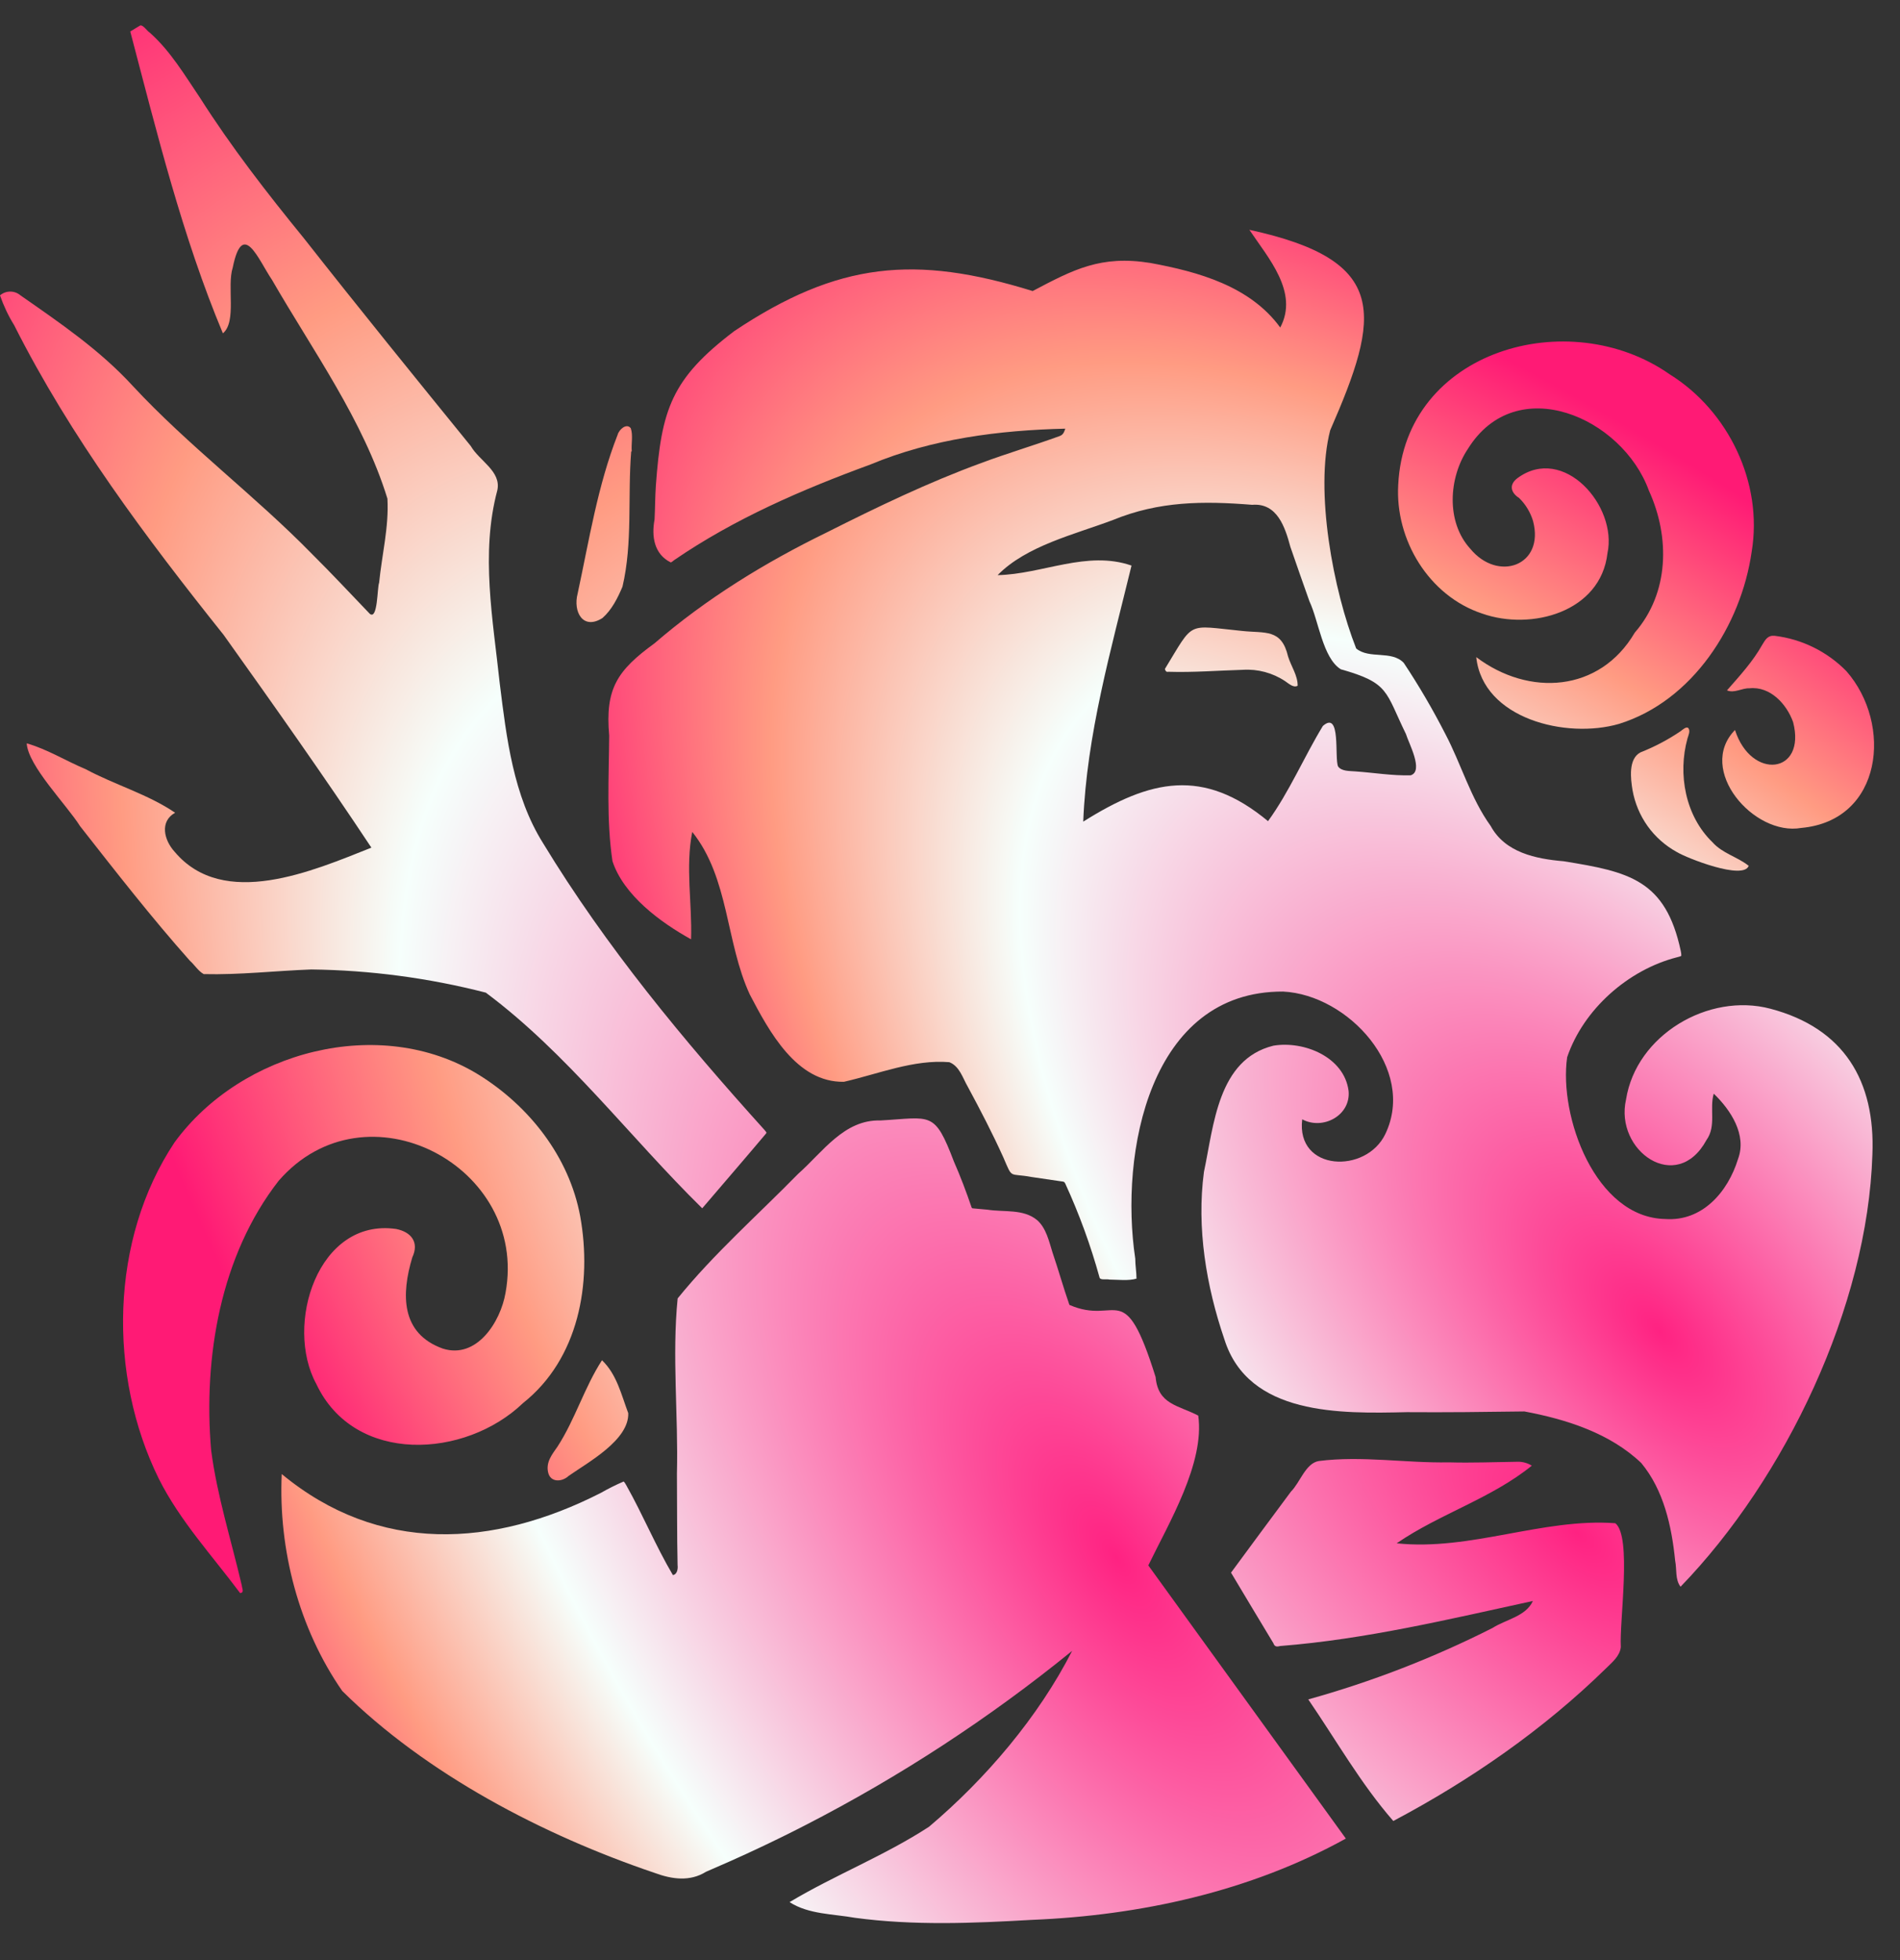 <svg width="32" height="33" viewBox="0 0 32 33" fill="none" xmlns="http://www.w3.org/2000/svg">
<rect x="0" y="0" width="32" height="33" fill="#333333" stroke="none"/>
<path d="M21.932 18.845C21.825 19.725 23.011 19.769 23.333 19.09C23.854 17.996 22.706 16.748 21.611 16.694C19.359 16.683 18.854 19.411 19.12 21.19C19.12 21.301 19.141 21.418 19.141 21.527C19.004 21.567 18.832 21.544 18.685 21.543C18.638 21.53 18.537 21.556 18.52 21.513C18.37 20.97 18.177 20.44 17.942 19.928C17.924 19.891 17.913 19.895 17.872 19.889L17.375 19.816C16.985 19.743 17.061 19.862 16.898 19.485C16.715 19.08 16.511 18.688 16.3 18.297C16.214 18.15 16.162 17.951 15.989 17.883C15.39 17.833 14.793 18.081 14.214 18.213C13.416 18.229 12.953 17.363 12.629 16.745C12.221 15.867 12.282 14.783 11.659 14.006C11.541 14.601 11.659 15.212 11.639 15.814C11.126 15.531 10.503 15.073 10.315 14.498C10.212 13.803 10.255 13.088 10.26 12.385C10.189 11.592 10.397 11.287 11.023 10.831C11.899 10.076 12.887 9.469 13.924 8.964C14.774 8.536 15.633 8.122 16.527 7.795C16.963 7.632 17.411 7.5 17.848 7.341C17.908 7.318 17.921 7.275 17.942 7.217C16.834 7.243 15.697 7.387 14.661 7.82C13.508 8.242 12.37 8.734 11.353 9.431C11.341 9.439 11.311 9.468 11.297 9.469C11.015 9.329 10.971 9.029 11.024 8.746C11.034 8.555 11.033 8.365 11.046 8.175C11.14 6.893 11.307 6.378 12.367 5.574C14.115 4.408 15.413 4.287 17.392 4.9C18.079 4.538 18.54 4.293 19.373 4.427C20.184 4.576 21.054 4.817 21.562 5.514C21.879 4.919 21.358 4.342 21.042 3.869C23.411 4.383 23.251 5.307 22.403 7.245C22.139 8.266 22.456 9.943 22.841 10.918C23.063 11.102 23.436 10.944 23.642 11.16C23.898 11.545 24.131 11.944 24.342 12.356C24.611 12.866 24.766 13.435 25.106 13.906C25.35 14.355 25.867 14.46 26.335 14.5C27.433 14.677 28.052 14.81 28.308 16.012C28.314 16.038 28.317 16.064 28.317 16.091C28.309 16.102 28.256 16.113 28.243 16.117C27.422 16.327 26.668 16.992 26.394 17.8C26.252 18.795 26.868 20.5 28.045 20.523C28.67 20.568 29.102 20.067 29.272 19.513C29.424 19.106 29.149 18.688 28.863 18.413C28.788 18.669 28.91 18.956 28.741 19.193C28.239 20.117 27.189 19.374 27.386 18.511C27.556 17.428 28.773 16.706 29.818 16.983C31.053 17.309 31.586 18.194 31.535 19.438C31.455 21.993 30.071 24.889 28.304 26.714C28.21 26.592 28.243 26.421 28.213 26.275C28.155 25.696 28.02 25.086 27.642 24.631C27.114 24.128 26.379 23.895 25.674 23.763C25.014 23.772 24.354 23.78 23.693 23.775C22.583 23.8 21.026 23.837 20.621 22.548C20.316 21.655 20.151 20.671 20.277 19.73C20.444 18.945 20.51 17.836 21.447 17.605C21.961 17.519 22.639 17.795 22.713 18.366C22.753 18.779 22.281 19.032 21.932 18.845ZM16.802 9.683C17.558 9.667 18.306 9.261 19.057 9.522C18.713 10.938 18.301 12.37 18.244 13.833C19.375 13.121 20.266 12.921 21.356 13.825C21.712 13.337 21.963 12.743 22.28 12.222C22.589 11.952 22.472 12.759 22.536 12.904C22.595 12.987 22.729 12.979 22.823 12.987C23.134 13.008 23.448 13.062 23.759 13.053C23.984 12.983 23.724 12.509 23.679 12.358C23.328 11.641 23.403 11.499 22.582 11.268C22.277 11.078 22.209 10.451 22.054 10.124C21.945 9.819 21.839 9.514 21.733 9.208C21.644 8.878 21.512 8.464 21.09 8.499C20.267 8.433 19.522 8.436 18.744 8.755C18.099 8.998 17.288 9.187 16.802 9.683Z" fill="url(#paint0_radial_7032_15960)"/>
<path d="M19.34 26.355L22.667 30.954C21.057 31.845 19.205 32.249 17.375 32.323C16.385 32.38 15.387 32.421 14.399 32.288C14.032 32.222 13.618 32.231 13.298 32.024C14.061 31.567 14.901 31.242 15.648 30.754C16.605 29.945 17.487 28.909 18.057 27.794C16.663 28.927 15.155 29.912 13.557 30.732C13.011 31.013 12.456 31.271 11.891 31.513C11.618 31.683 11.316 31.639 11.028 31.533C9.148 30.897 7.18 29.871 5.764 28.469C5.033 27.416 4.687 26.091 4.745 24.817C6.38 26.169 8.304 26.058 10.118 25.135C10.242 25.064 10.37 25 10.502 24.943C10.517 24.947 10.544 25 10.552 25.013C10.828 25.504 11.047 26.035 11.333 26.518C11.407 26.506 11.42 26.41 11.412 26.348C11.401 25.837 11.405 25.324 11.401 24.812C11.426 23.832 11.316 22.831 11.413 21.86C12.021 21.109 12.763 20.456 13.442 19.763C13.857 19.397 14.215 18.846 14.829 18.864C15.687 18.816 15.737 18.693 16.066 19.556C16.177 19.808 16.274 20.066 16.363 20.326C16.379 20.352 16.363 20.336 16.388 20.344C16.467 20.353 16.549 20.357 16.63 20.366C16.912 20.411 17.236 20.348 17.47 20.544C17.622 20.68 17.668 20.902 17.727 21.088C17.826 21.379 17.911 21.682 18.011 21.969C18.825 22.325 18.926 21.474 19.463 23.184C19.504 23.647 19.841 23.656 20.181 23.833C20.293 24.632 19.685 25.643 19.34 26.355ZM6.255 14.271C5.453 13.062 4.611 11.873 3.767 10.69C2.455 9.047 1.189 7.359 0.238 5.474C0.14 5.316 0.061 5.148 0 4.973C0.048 4.932 0.109 4.909 0.173 4.909C0.236 4.909 0.297 4.932 0.345 4.973C1.01 5.436 1.681 5.893 2.231 6.492C3.173 7.508 4.292 8.341 5.26 9.332C5.59 9.659 5.906 9.999 6.228 10.334C6.364 10.444 6.352 9.889 6.385 9.812C6.432 9.341 6.552 8.869 6.525 8.395C6.118 7.075 5.27 5.906 4.58 4.71C4.352 4.374 4.088 3.68 3.92 4.504C3.818 4.822 3.991 5.415 3.754 5.612C3.073 3.987 2.642 2.232 2.194 0.53C2.243 0.501 2.31 0.458 2.361 0.429C2.408 0.413 2.479 0.524 2.522 0.549C2.871 0.859 3.109 1.263 3.368 1.646C3.896 2.476 4.497 3.25 5.118 4.011C6.042 5.186 6.987 6.351 7.93 7.511C8.072 7.759 8.446 7.934 8.376 8.255C8.091 9.319 8.303 10.435 8.417 11.508C8.531 12.426 8.645 13.396 9.146 14.195C10.206 15.94 11.514 17.516 12.877 19.025C12.886 19.035 12.894 19.045 12.902 19.056C12.916 19.084 12.91 19.061 12.902 19.084C12.547 19.506 12.184 19.924 11.827 20.343C10.606 19.144 9.558 17.738 8.182 16.712C7.222 16.465 6.235 16.334 5.243 16.322C4.639 16.344 4.036 16.415 3.431 16.4C3.34 16.35 3.277 16.245 3.198 16.175C2.552 15.449 1.951 14.677 1.349 13.91C1.121 13.547 0.473 12.896 0.45 12.515C0.795 12.613 1.111 12.811 1.441 12.949C1.932 13.213 2.493 13.372 2.949 13.683C2.685 13.831 2.763 14.145 2.94 14.339C3.764 15.321 5.272 14.661 6.255 14.271Z" fill="url(#paint1_radial_7032_15960)"/>
<path d="M4.044 26.821C3.573 26.19 3.03 25.604 2.675 24.897C1.816 23.156 1.851 20.869 2.939 19.234C4.061 17.696 6.398 17.076 8.055 18.09C8.913 18.619 9.587 19.477 9.772 20.478C9.975 21.605 9.747 22.878 8.809 23.622C7.836 24.556 5.969 24.665 5.327 23.3C4.786 22.309 5.352 20.501 6.672 20.691C6.927 20.742 7.063 20.916 6.944 21.169C6.758 21.788 6.746 22.45 7.458 22.705C8.029 22.886 8.43 22.256 8.514 21.767C8.907 19.633 6.158 18.191 4.693 19.88C3.712 21.138 3.422 22.855 3.556 24.416C3.657 25.19 3.896 25.935 4.073 26.696C4.076 26.744 4.119 26.814 4.044 26.821ZM23.466 30.658C22.916 30.028 22.504 29.297 22.034 28.611C23.106 28.313 24.145 27.91 25.138 27.408C25.363 27.264 25.699 27.214 25.817 26.954C24.414 27.259 23.002 27.599 21.563 27.712C21.511 27.725 21.468 27.73 21.447 27.666C21.21 27.27 20.968 26.874 20.733 26.477C21.063 26.026 21.406 25.567 21.742 25.113C21.896 24.96 21.987 24.638 22.209 24.598C22.936 24.505 23.673 24.634 24.403 24.62C24.789 24.631 25.174 24.615 25.559 24.61C25.644 24.608 25.727 24.631 25.799 24.676C25.117 25.229 24.245 25.487 23.523 25.983C24.764 26.115 25.987 25.554 27.206 25.645C27.487 25.872 27.272 27.289 27.298 27.729C27.283 27.881 27.152 27.986 27.051 28.086C25.996 29.118 24.769 29.968 23.466 30.658ZM24.863 11.063C25.75 11.732 26.943 11.657 27.533 10.651C28.115 9.983 28.128 9.041 27.771 8.26C27.323 7.026 25.538 6.243 24.722 7.558C24.398 8.041 24.351 8.789 24.763 9.239C25.23 9.807 26.018 9.522 25.82 8.773C25.776 8.626 25.695 8.492 25.586 8.385C25.442 8.293 25.411 8.16 25.557 8.05C26.333 7.478 27.245 8.518 27.073 9.314C26.959 10.305 25.79 10.622 24.963 10.33C24.067 10.034 23.495 9.09 23.549 8.162C23.66 5.892 26.427 5.113 28.121 6.302C29.111 6.917 29.695 8.129 29.502 9.288C29.324 10.53 28.506 11.802 27.269 12.187C26.38 12.446 24.974 12.102 24.863 11.063ZM29.221 12.29C29.493 13.141 30.426 13.033 30.2 12.158C30.092 11.853 29.813 11.551 29.465 11.588C29.337 11.583 29.21 11.676 29.086 11.623C29.3 11.379 29.521 11.139 29.681 10.854C29.733 10.767 29.775 10.694 29.887 10.704C30.346 10.759 30.772 10.969 31.096 11.298C31.881 12.191 31.709 13.815 30.337 13.939C29.537 14.081 28.569 12.957 29.221 12.29ZM29.452 14.577C29.363 14.822 28.413 14.449 28.24 14.344C28.046 14.237 27.878 14.088 27.749 13.908C27.62 13.727 27.534 13.521 27.495 13.302C27.464 13.112 27.42 12.774 27.631 12.666C27.867 12.573 28.093 12.454 28.304 12.311C28.335 12.289 28.409 12.217 28.439 12.264C28.47 12.311 28.435 12.384 28.421 12.432C28.254 13.032 28.385 13.741 28.843 14.181C29.007 14.367 29.265 14.427 29.452 14.577ZM10.631 7.6C10.569 8.355 10.658 9.138 10.484 9.877C10.404 10.067 10.303 10.268 10.147 10.405C9.817 10.615 9.648 10.299 9.729 9.992C9.922 9.096 10.066 8.176 10.402 7.32C10.424 7.235 10.551 7.116 10.624 7.21C10.664 7.332 10.629 7.474 10.64 7.598L10.631 7.6ZM10.139 22.901C10.388 23.139 10.464 23.48 10.581 23.792C10.596 24.244 9.909 24.616 9.576 24.849C9.466 24.952 9.269 24.964 9.231 24.787C9.192 24.611 9.303 24.481 9.391 24.353C9.688 23.894 9.842 23.358 10.139 22.901ZM19.619 11.263C20.12 10.444 19.973 10.529 20.916 10.622C21.308 10.665 21.583 10.579 21.694 11.053C21.744 11.216 21.858 11.373 21.855 11.545C21.784 11.586 21.701 11.505 21.643 11.467C21.433 11.328 21.184 11.261 20.933 11.277C20.516 11.289 20.097 11.323 19.679 11.31C19.638 11.317 19.63 11.296 19.619 11.263Z" fill="url(#paint2_radial_7032_15960)"/>
<defs>
<radialGradient id="paint0_radial_7032_15960" cx="0" cy="0" r="1" gradientUnits="userSpaceOnUse" gradientTransform="translate(27.958 22.412) rotate(-130.776) scale(25.712 12.607)">
<stop stop-color="#FF2282"/>
<stop offset="0.556" stop-color="#F6FFFC"/>
<stop offset="0.773" stop-color="#FF9B82"/>
<stop offset="1" stop-color="#FF1A75"/>
</radialGradient>
<radialGradient id="paint1_radial_7032_15960" cx="0" cy="0" r="1" gradientUnits="userSpaceOnUse" gradientTransform="translate(18.856 26.36) rotate(-123.285) scale(32.575 14.816)">
<stop stop-color="#FF2282"/>
<stop offset="0.556" stop-color="#F6FFFC"/>
<stop offset="0.773" stop-color="#FF9B82"/>
<stop offset="1" stop-color="#FF1A75"/>
</radialGradient>
<radialGradient id="paint2_radial_7032_15960" cx="0" cy="0" r="1" gradientUnits="userSpaceOnUse" gradientTransform="translate(26.605 25.967) rotate(-137.612) scale(31.492 15.546)">
<stop stop-color="#FF2282"/>
<stop offset="0.556" stop-color="#F6FFFC"/>
<stop offset="0.773" stop-color="#FF9B82"/>
<stop offset="1" stop-color="#FF1A75"/>
</radialGradient>
</defs>
</svg>
